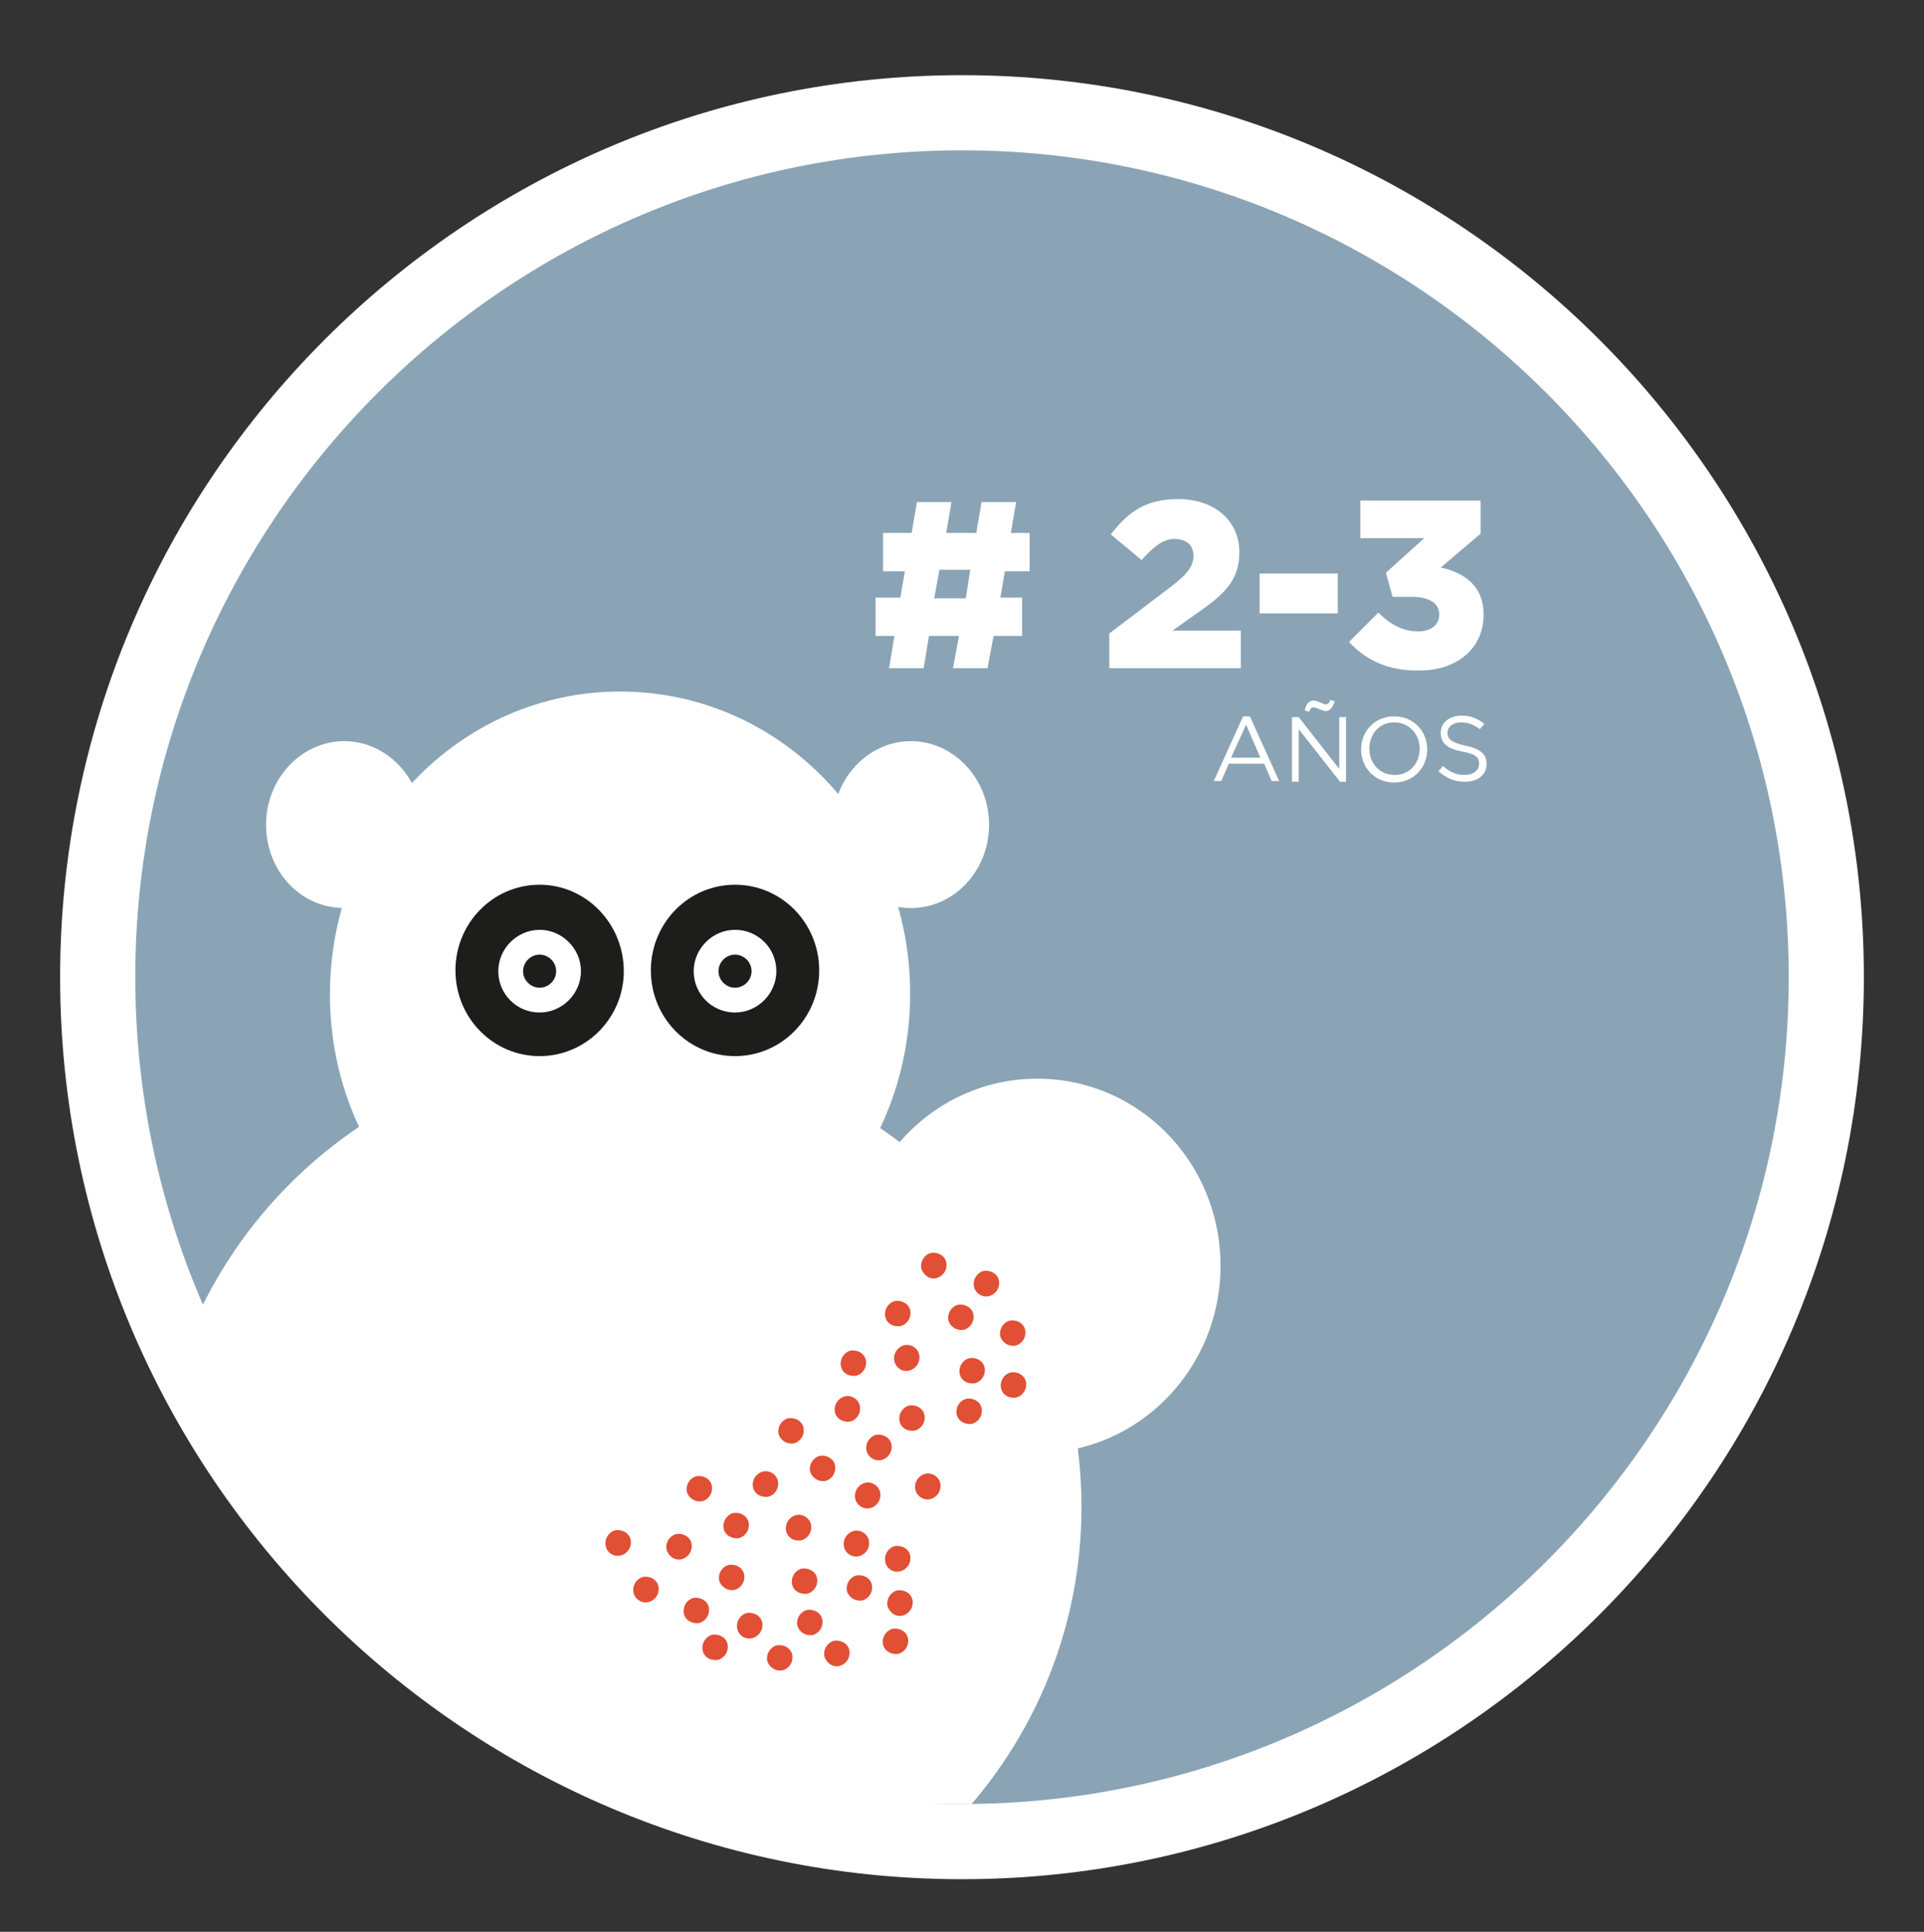 <?xml version="1.0" encoding="utf-8"?>
<!-- Generator: Adobe Illustrator 21.1.0, SVG Export Plug-In . SVG Version: 6.00 Build 0)  -->
<svg version="1.1" id="Capa_1" xmlns="http://www.w3.org/2000/svg" xmlns:xlink="http://www.w3.org/1999/xlink" x="0px" y="0px"
	 viewBox="0 0 256 257" style="enable-background:new 0 0 256 257;" xml:space="preserve">
<rect x="0" y="0" width="256" height="257" fill="#333333" stroke="none"/>
<style type="text/css">
	.st0{opacity:0.1;}
	.st1{fill:#DE4F35;}
	.st2{fill:#FFFFFF;}
	.st3{fill:#EAE1C7;}
	.st4{fill:#A0BDB5;}
	.st5{fill:#87A1B3;}
	.st6{fill:#E99C8F;}
	.st7{clip-path:url(#SVGID_8_);fill:#EAE1C7;}
	.st8{clip-path:url(#SVGID_10_);fill:#EAE1C7;}
	.st9{fill:#EFEBDE;}
	.st10{fill:#BDCAD3;}
	.st11{clip-path:url(#SVGID_12_);fill:#BDCAD3;}
	.st12{clip-path:url(#SVGID_14_);fill:#BDCAD3;}
	.st13{clip-path:url(#SVGID_16_);fill:#EAE1C7;}
	.st14{clip-path:url(#SVGID_18_);fill:#EAE1C7;}
	.st15{clip-path:url(#SVGID_20_);fill:#EAE1C7;}
	.st16{fill:#CAD9D5;}
	.st17{clip-path:url(#SVGID_22_);}
	.st18{opacity:0.5;clip-path:url(#SVGID_24_);}
	.st19{clip-path:url(#SVGID_26_);fill:#1D1D1B;}
	.st20{clip-path:url(#SVGID_22_);fill:none;stroke:#FFFFFF;stroke-width:1.6;stroke-linecap:round;}
	.st21{clip-path:url(#SVGID_28_);fill:#FFFFFF;}
	.st22{clip-path:url(#SVGID_30_);fill:#FFFFFF;}
	.st23{fill:none;stroke:#FFFFFF;stroke-width:10;}
	.st24{fill:#1D1D1B;}
	.st25{clip-path:url(#SVGID_32_);fill:#A0BDB5;}
	.st26{clip-path:url(#SVGID_34_);fill:#FFFFFF;}
	.st27{clip-path:url(#SVGID_36_);fill:none;stroke:#FFFFFF;stroke-width:10;}
	.st28{clip-path:url(#SVGID_38_);fill:#DE4F35;}
	.st29{clip-path:url(#SVGID_38_);fill:#1D1D1B;}
	.st30{clip-path:url(#SVGID_38_);fill:#FFFFFF;}
	.st31{clip-path:url(#SVGID_40_);fill:#FFFFFF;}
	.st32{clip-path:url(#SVGID_42_);fill:#FFFFFF;}
	.st33{clip-path:url(#SVGID_44_);}
	.st34{clip-path:url(#SVGID_48_);fill:#FFFFFF;}
	.st35{fill:#DF4F35;}
	.st36{clip-path:url(#SVGID_50_);}
	.st37{clip-path:url(#SVGID_52_);fill:#EBE2C8;}
	.st38{clip-path:url(#SVGID_54_);fill:#FFFFFF;}
	.st39{clip-path:url(#SVGID_56_);fill:none;stroke:#FFFFFF;stroke-width:10;}
	.st40{clip-path:url(#SVGID_58_);fill:#DF4F35;}
	.st41{clip-path:url(#SVGID_58_);fill:#1D1D1B;}
	.st42{clip-path:url(#SVGID_58_);fill:#FFFFFF;}
	.st43{clip-path:url(#SVGID_58_);fill:#88A2B4;}
	.st44{clip-path:url(#SVGID_60_);fill:#FFFFFF;}
	.st45{clip-path:url(#SVGID_62_);fill:none;stroke:#FFFFFF;stroke-width:10;}
	.st46{clip-path:url(#SVGID_64_);fill:#1D1D1B;}
	.st47{clip-path:url(#SVGID_64_);fill:#FFFFFF;}
	.st48{clip-path:url(#SVGID_64_);fill:#DF4F35;}
	.st49{clip-path:url(#SVGID_68_);fill:#EBE2C8;}
	.st50{clip-path:url(#SVGID_70_);fill:#FFFFFF;}
	.st51{clip-path:url(#SVGID_72_);fill:none;stroke:#FFFFFF;stroke-width:10;}
	.st52{clip-path:url(#SVGID_74_);fill:#DF4F35;}
	.st53{clip-path:url(#SVGID_74_);fill:#1D1D1B;}
	.st54{clip-path:url(#SVGID_74_);fill:#FFFFFF;}
	.st55{clip-path:url(#SVGID_74_);fill:#88A2B4;}
	.st56{clip-path:url(#SVGID_76_);fill:#FFFFFF;}
	.st57{clip-path:url(#SVGID_78_);fill:none;stroke:#FFFFFF;stroke-width:10;}
	.st58{clip-path:url(#SVGID_80_);fill:#1D1D1B;}
	.st59{clip-path:url(#SVGID_80_);fill:#FFFFFF;}
	.st60{clip-path:url(#SVGID_80_);fill:#DF4F35;}
	.st61{clip-path:url(#SVGID_82_);fill:#DF4F35;}
	.st62{clip-path:url(#SVGID_84_);fill:#DF4F35;}
	.st63{fill:none;stroke:#1D1D1B;stroke-width:0.4;stroke-miterlimit:10;}
	.st64{clip-path:url(#SVGID_86_);fill:#DF4F35;}
	.st65{clip-path:url(#SVGID_88_);fill:#E14F35;}
	.st66{clip-path:url(#SVGID_90_);}
	.st67{clip-path:url(#SVGID_94_);fill:#FFFFFF;}
	.st68{clip-path:url(#SVGID_96_);fill:#8AA4B6;}
	.st69{clip-path:url(#SVGID_98_);fill:#FFFFFF;}
	.st70{clip-path:url(#SVGID_100_);fill:none;stroke:#FFFFFF;stroke-width:10;}
	.st71{clip-path:url(#SVGID_102_);fill:#1D1D1B;}
	.st72{clip-path:url(#SVGID_102_);fill:#FFFFFF;}
	.st73{clip-path:url(#SVGID_102_);fill:#E14F35;}
	.st74{clip-path:url(#SVGID_104_);}
	.st75{clip-path:url(#SVGID_108_);}
	.st76{fill:#E7EBED;}
	.st77{fill:#8AA4B6;}
	.st78{clip-path:url(#SVGID_112_);fill:#FFFFFF;}
	.st79{clip-path:url(#SVGID_112_);fill:#E14F35;}
	.st80{clip-path:url(#SVGID_112_);fill:#1D1D1B;}
	.st81{fill:#E88072;}
	.st82{clip-path:url(#SVGID_114_);fill:#FFFFFF;}
	.st83{clip-path:url(#SVGID_114_);fill:#E14F35;}
	.st84{clip-path:url(#SVGID_114_);fill:#1D1D1B;}
	.st85{fill:#DCDCDB;}
	.st86{clip-path:url(#SVGID_116_);fill:#DCDCDB;}
	.st87{fill:#EDE4CA;}
	.st88{fill:#F5F4F0;}
	.st89{fill:#A3C0B8;}
	.st90{clip-path:url(#SVGID_118_);fill:#FFFFFF;}
	.st91{clip-path:url(#SVGID_118_);fill:#E14F35;}
	.st92{clip-path:url(#SVGID_118_);fill:#1D1D1B;}
	.st93{clip-path:url(#SVGID_120_);fill:#EBEFEE;}
	.st94{clip-path:url(#SVGID_122_);fill:#FFFFFF;}
	.st95{clip-path:url(#SVGID_122_);fill:#1D1D1B;}
	.st96{clip-path:url(#SVGID_122_);fill:#E14F35;}
	.st97{fill:none;stroke:#1D1D1B;stroke-width:7.451;}
	.st98{fill:none;stroke:#1D1D1B;stroke-width:1.393;}
	.st99{clip-path:url(#SVGID_124_);fill:none;stroke:#1D1D1B;stroke-width:1.393;}
	.st100{clip-path:url(#SVGID_126_);fill:none;stroke:#1D1D1B;stroke-width:14.901;}
	.st101{fill:none;stroke:#1D1D1B;stroke-width:4.47;}
	.st102{fill:none;stroke:#1D1D1B;stroke-width:1.489;}
	.st103{clip-path:url(#SVGID_128_);fill:none;stroke:#1D1D1B;stroke-width:7.451;}
	.st104{clip-path:url(#SVGID_130_);fill:none;stroke:#1D1D1B;stroke-width:14.901;}
	.st105{clip-path:url(#SVGID_132_);fill:none;stroke:#1D1D1B;stroke-width:7.451;}
	.st106{fill:none;stroke:#1D1D1B;stroke-width:1.49;stroke-dasharray:4.448,2.958;}
	.st107{fill:none;stroke:#1D1D1B;stroke-width:1.49;stroke-dasharray:4.425,2.935;}
	.st108{fill:none;stroke:#1D1D1B;stroke-width:1.49;stroke-dasharray:4.424,2.934;}
	.st109{fill:none;stroke:#1D1D1B;stroke-width:1.49;stroke-dasharray:4.48,2.99;}
	.st110{fill:#E14F35;}
	.st111{clip-path:url(#SVGID_134_);fill:#E14F35;}
	.st112{clip-path:url(#SVGID_136_);fill:#E88072;}
	.st113{clip-path:url(#SVGID_136_);fill:#F3D4CF;}
	.st114{clip-path:url(#SVGID_136_);fill:#EC9F92;}
	.st115{clip-path:url(#SVGID_136_);fill:#EEB1A6;}
	.st116{clip-path:url(#SVGID_136_);fill:#E14F35;}
	.st117{clip-path:url(#SVGID_138_);}
	.st118{clip-path:url(#SVGID_142_);}
	.st119{clip-path:url(#SVGID_146_);}
	.st120{clip-path:url(#SVGID_150_);}
	.st121{fill:#A4C1B9;}
	.st122{clip-path:url(#SVGID_154_);fill:#FFFFFF;}
	.st123{fill:#E24F35;}
	.st124{fill:#8BA5B7;}
	.st125{clip-path:url(#SVGID_156_);fill:#FFFFFF;}
	.st126{fill:#EEE5CB;}
	.st127{clip-path:url(#SVGID_158_);fill:#FFFFFF;}
	.st128{clip-path:url(#SVGID_160_);fill:#E84F35;}
	.st129{clip-path:url(#SVGID_162_);fill:#1D1D1B;}
	.st130{fill:#E84F35;}
	.st131{clip-path:url(#SVGID_164_);fill:#FADBD6;}
	.st132{clip-path:url(#SVGID_164_);fill:none;stroke:#FFFFFF;stroke-width:2.448;}
	.st133{clip-path:url(#SVGID_164_);fill:none;stroke:#F3A699;stroke-width:3.672;}
	.st134{clip-path:url(#SVGID_164_);fill:none;stroke:#F3A699;stroke-width:8.568;}
	.st135{clip-path:url(#SVGID_164_);fill:#E84F35;}
	.st136{clip-path:url(#SVGID_164_);fill:#1D1D1B;}
	.st137{clip-path:url(#SVGID_164_);}
	.st138{clip-path:url(#SVGID_164_);fill:none;stroke:#1D1D1B;stroke-width:0.979;}
	.st139{fill:#F3A699;}
	.st140{fill:#FADBD6;}
	.st141{fill:#EF8372;}
	.st142{fill:#EB6149;}
	.st143{fill:#F5B8AD;}
	.st144{fill:none;}
	.st145{fill:none;stroke:#1D1D1B;stroke-width:0.979;}
	.st146{clip-path:url(#SVGID_166_);fill:#1D1D1B;}
	.st147{clip-path:url(#SVGID_168_);fill:#E94F35;}
</style>
<g>
	<defs>
		<rect id="SVGID_95_" x="8" y="10" width="240" height="240"/>
	</defs>
	<clipPath id="SVGID_2_">
		<use xlink:href="#SVGID_95_"  style="overflow:visible;"/>
	</clipPath>
	<path style="clip-path:url(#SVGID_2_);fill:#8AA4B6;" d="M128,245c63.4,0,115-51.6,115-115c0-63.4-51.6-115-115-115S13,66.6,13,130
		C13,193.4,64.6,245,128,245"/>
</g>
<g>
	<defs>
		<path id="SVGID_97_" d="M18,130c0,15.5,3.2,30.2,8.9,43.5c7.4,17.1,15.6,32.2,30.1,43.5c11.4,8.9,27.6,16.1,42,20
			c9.1,2.4,19.1,3,29,3c0.4,0,0.9,0,1.3,0c60.2-0.7,108.7-49.7,108.7-110c0-60.8-49.2-110-110-110S18,69.2,18,130"/>
	</defs>
	<clipPath id="SVGID_4_">
		<use xlink:href="#SVGID_97_"  style="overflow:visible;"/>
	</clipPath>
	<path style="clip-path:url(#SVGID_4_);fill:#FFFFFF;" d="M82.5,172.5c21.3,0,38.6-18,38.6-40.3S103.9,92,82.5,92
		s-38.6,18-38.6,40.3S61.2,172.5,82.5,172.5"/>
	<path style="clip-path:url(#SVGID_4_);fill:#FFFFFF;" d="M121.2,120.8c5.8,0,10.4-5,10.4-11.1c0-6.1-4.7-11.1-10.4-11.1
		s-10.4,5-10.4,11.1C110.7,115.9,115.4,120.8,121.2,120.8"/>
	<path style="clip-path:url(#SVGID_4_);fill:#FFFFFF;" d="M138,193.3c13.5,0,24.4-11.2,24.4-24.9c0-13.8-10.9-24.9-24.4-24.9
		c-13.5,0-24.4,11.2-24.4,24.9C113.6,182.2,124.5,193.3,138,193.3"/>
	<path style="clip-path:url(#SVGID_4_);fill:#FFFFFF;" d="M45.8,120.8c5.8,0,10.4-5,10.4-11.1c0-6.1-4.7-11.1-10.4-11.1
		s-10.4,5-10.4,11.1C35.4,115.9,40,120.8,45.8,120.8"/>
	<path style="clip-path:url(#SVGID_4_);fill:#FFFFFF;" d="M82.3,261.6c34,0,61.6-27.4,61.6-61.1c0-33.8-27.6-61.1-61.6-61.1
		s-61.6,27.4-61.6,61.1C20.7,234.2,48.2,261.6,82.3,261.6"/>
</g>
<g>
	<defs>
		<rect id="SVGID_99_" x="8" y="10" width="240" height="240"/>
	</defs>
	<clipPath id="SVGID_6_">
		<use xlink:href="#SVGID_99_"  style="overflow:visible;"/>
	</clipPath>
	<path style="clip-path:url(#SVGID_6_);fill:none;stroke:#FFFFFF;stroke-width:10;" d="M128,245c63.4,0,115-51.6,115-115
		c0-63.4-51.6-115-115-115S13,66.6,13,130C13,193.4,64.6,245,128,245z"/>
</g>
<g>
	<path class="st2" d="M119,84.6h-2.5v-5.1h3.3l0.6-3.5h-2.9v-5.1h3.8l0.7-4.1h4.6l-0.7,4.1h4l0.7-4.1h4.6l-0.7,4.1h2.5V76h-3.3
		l-0.6,3.5h2.9v5.1h-3.8l-0.8,4.3h-4.6l0.8-4.3h-4l-0.7,4.3h-4.6L119,84.6z M128.5,79.6l0.6-3.8H125l-0.7,3.8H128.5z"/>
	<path class="st2" d="M147.7,84.2l8.3-6.3c2.1-1.6,2.8-2.7,2.8-4c0-1.4-1-2.2-2.5-2.2c-1.5,0-2.7,0.9-4.4,2.8l-4.1-3.4
		c2.4-3.1,4.7-4.7,9-4.7c4.8,0,8.1,2.9,8.1,7v0.1c0,3.5-1.8,5.4-5.1,7.7l-3.8,2.7h9.1v5h-17.5V84.2z"/>
	<path class="st2" d="M167.6,76.3h10.4v5.3h-10.4V76.3z"/>
	<path class="st2" d="M179.5,85.4l3.9-3.9c1.6,1.6,3.3,2.5,5.3,2.5c1.7,0,2.8-0.9,2.8-2.2v-0.1c0-1.4-1.3-2.3-3.6-2.3h-2.6l-0.9-3.2
		l5.1-4.6H181v-5h16v4.4l-5.3,4.5c3.2,0.7,5.7,2.5,5.7,6.2v0.1c0,4.5-3.6,7.4-8.5,7.4C184.6,89.3,181.6,87.7,179.5,85.4z"/>
</g>
<g>
	<path class="st2" d="M170.2,103.9h-1l-1-2.3h-4.7l-1,2.3h-1l3.9-8.6h0.9L170.2,103.9z M165.8,96.4l-2,4.4h3.9L165.8,96.4z"/>
	<path class="st2" d="M178.2,95.4h0.9v8.6h-0.8l-5.5-7v7h-0.9v-8.6h0.9l5.4,6.9V95.4z M176.4,94.6c-0.5,0-1.2-0.5-1.6-0.5
		c-0.3,0-0.5,0.2-0.6,0.6l-0.6-0.2c0.2-0.9,0.6-1.3,1.2-1.3c0.5,0,1.2,0.5,1.6,0.5c0.3,0,0.5-0.2,0.6-0.6l0.6,0.2
		C177.3,94.2,176.9,94.6,176.4,94.6z"/>
	<path class="st2" d="M185.5,104.1c-2.6,0-4.4-2-4.4-4.4s1.8-4.4,4.4-4.4s4.4,2,4.4,4.4S188.1,104.1,185.5,104.1z M185.5,96.1
		c-2,0-3.3,1.6-3.3,3.5c0,2,1.4,3.5,3.4,3.5c2,0,3.3-1.6,3.3-3.5C188.9,97.7,187.5,96.1,185.5,96.1z"/>
	<path class="st2" d="M195,99.2c1.9,0.4,2.8,1.1,2.8,2.4c0,1.5-1.2,2.4-2.9,2.4c-1.4,0-2.5-0.5-3.5-1.4l0.6-0.7
		c0.9,0.8,1.7,1.2,2.9,1.2c1.1,0,1.9-0.6,1.9-1.5c0-0.8-0.4-1.3-2.2-1.6c-2-0.4-2.9-1.1-2.9-2.5c0-1.4,1.2-2.3,2.8-2.3
		c1.2,0,2.1,0.4,3,1.1l-0.6,0.7c-0.8-0.6-1.6-0.9-2.5-0.9c-1.1,0-1.8,0.6-1.8,1.4C192.6,98.3,193.1,98.8,195,99.2z"/>
</g>
<g>
	<defs>
		<rect id="SVGID_101_" x="8" y="10" width="240" height="240"/>
	</defs>
	<clipPath id="SVGID_8_">
		<use xlink:href="#SVGID_101_"  style="overflow:visible;"/>
	</clipPath>
	<path style="clip-path:url(#SVGID_8_);fill:#1D1D1B;" d="M97.8,140.5c-6.2,0-11.2-5.1-11.2-11.4c0-6.3,5-11.4,11.2-11.4
		c6.2,0,11.2,5.1,11.2,11.4C109,135.4,104,140.5,97.8,140.5"/>
	<path style="clip-path:url(#SVGID_8_);fill:#FFFFFF;" d="M97.8,134.7c-3.1,0-5.5-2.5-5.5-5.5c0-3,2.5-5.5,5.5-5.5
		c3.1,0,5.5,2.5,5.5,5.5C103.3,132.2,100.8,134.7,97.8,134.7"/>
	<path style="clip-path:url(#SVGID_8_);fill:#1D1D1B;" d="M97.8,131.4c-1.2,0-2.2-1-2.2-2.2c0-1.2,1-2.2,2.2-2.2
		c1.2,0,2.2,1,2.2,2.2C100,130.4,99,131.4,97.8,131.4"/>
	<path style="clip-path:url(#SVGID_8_);fill:#1D1D1B;" d="M71.8,140.5c-6.2,0-11.2-5.1-11.2-11.4c0-6.3,5-11.4,11.2-11.4
		S83,122.9,83,129.2C83,135.4,78,140.5,71.8,140.5"/>
	<path style="clip-path:url(#SVGID_8_);fill:#FFFFFF;" d="M71.8,134.7c-3.1,0-5.5-2.5-5.5-5.5c0-3,2.5-5.5,5.5-5.5s5.5,2.5,5.5,5.5
		C77.3,132.2,74.8,134.7,71.8,134.7"/>
	<path style="clip-path:url(#SVGID_8_);fill:#1D1D1B;" d="M71.8,131.4c-1.2,0-2.2-1-2.2-2.2c0-1.2,1-2.2,2.2-2.2s2.2,1,2.2,2.2
		C74,130.4,73,131.4,71.8,131.4"/>
	<path style="clip-path:url(#SVGID_8_);fill:#E14F35;" d="M100.2,197.9c-0.2-0.9,0.3-1.8,1.2-2.1s1.9,0.3,2.1,1.2
		c0.2,0.9-0.3,1.8-1.2,2.1C101.4,199.3,100.4,198.8,100.2,197.9"/>
	<path style="clip-path:url(#SVGID_8_);fill:#E14F35;" d="M117.5,218.8c-0.2-0.9,0.3-1.8,1.2-2.1c0.9-0.2,1.9,0.3,2.1,1.2
		c0.2,0.9-0.3,1.8-1.2,2.1C118.7,220.2,117.7,219.7,117.5,218.8"/>
	<path style="clip-path:url(#SVGID_8_);fill:#E14F35;" d="M105.4,210.8c-0.2-0.9,0.3-1.8,1.2-2.1c0.9-0.2,1.9,0.3,2.1,1.2
		c0.2,0.9-0.3,1.8-1.2,2.1C106.6,212.2,105.6,211.7,105.4,210.8"/>
	<path style="clip-path:url(#SVGID_8_);fill:#E14F35;" d="M95.7,210.3c-0.2-0.9,0.3-1.8,1.2-2.1c0.9-0.2,1.9,0.3,2.1,1.2
		c0.2,0.9-0.3,1.8-1.2,2.1C96.9,211.7,96,211.2,95.7,210.3"/>
	<path style="clip-path:url(#SVGID_8_);fill:#E14F35;" d="M96.3,203.4c-0.2-0.9,0.3-1.8,1.2-2.1c0.9-0.2,1.9,0.3,2.1,1.2
		c0.2,0.9-0.3,1.8-1.2,2.1C97.5,204.8,96.5,204.3,96.3,203.4"/>
	<path style="clip-path:url(#SVGID_8_);fill:#E14F35;" d="M91.4,198.5c-0.2-0.9,0.3-1.8,1.2-2.1c0.9-0.2,1.9,0.3,2.1,1.2
		c0.2,0.9-0.3,1.8-1.2,2.1C92.6,199.9,91.7,199.4,91.4,198.5"/>
	<path style="clip-path:url(#SVGID_8_);fill:#E14F35;" d="M80.6,205.7c-0.2-0.9,0.3-1.8,1.2-2.1c0.9-0.2,1.9,0.3,2.1,1.2
		c0.2,0.9-0.3,1.8-1.2,2.1C81.7,207.2,80.8,206.6,80.6,205.7"/>
	<path style="clip-path:url(#SVGID_8_);fill:#E14F35;" d="M88.7,206.2c-0.2-0.9,0.3-1.8,1.2-2.1c0.9-0.2,1.9,0.3,2.1,1.2
		c0.2,0.9-0.3,1.8-1.2,2.1C89.9,207.7,89,207.1,88.7,206.2"/>
	<path style="clip-path:url(#SVGID_8_);fill:#E14F35;" d="M84.3,211.9c-0.2-0.9,0.3-1.8,1.2-2.1c0.9-0.2,1.9,0.3,2.1,1.2
		c0.2,0.9-0.3,1.8-1.2,2.1C85.5,213.4,84.5,212.8,84.3,211.9"/>
	<path style="clip-path:url(#SVGID_8_);fill:#E14F35;" d="M109.7,220.4c-0.2-0.9,0.3-1.8,1.2-2.1c0.9-0.2,1.9,0.3,2.1,1.2
		c0.2,0.9-0.3,1.8-1.2,2.1C110.9,221.9,110,221.3,109.7,220.4"/>
	<path style="clip-path:url(#SVGID_8_);fill:#E14F35;" d="M118.1,213.7c-0.2-0.9,0.3-1.8,1.2-2.1c0.9-0.2,1.9,0.3,2.1,1.2
		c0.2,0.9-0.3,1.8-1.2,2.1C119.3,215.2,118.4,214.6,118.1,213.7"/>
	<path style="clip-path:url(#SVGID_8_);fill:#E14F35;" d="M102.1,221c-0.2-0.9,0.3-1.8,1.2-2.1c0.9-0.2,1.9,0.3,2.1,1.2
		c0.2,0.9-0.3,1.8-1.2,2.1C103.3,222.4,102.4,221.9,102.1,221"/>
	<path style="clip-path:url(#SVGID_8_);fill:#E14F35;" d="M107.8,195.8c-0.2-0.9,0.3-1.8,1.2-2.1c0.9-0.2,1.9,0.3,2.1,1.2
		c0.2,0.9-0.3,1.8-1.2,2.1C109,197.2,108.1,196.7,107.8,195.8"/>
	<path style="clip-path:url(#SVGID_8_);fill:#E14F35;" d="M104.6,203.7c-0.2-0.9,0.3-1.8,1.2-2.1s1.9,0.3,2.1,1.2
		c0.2,0.9-0.3,1.8-1.2,2.1C105.7,205.1,104.8,204.6,104.6,203.7"/>
	<path style="clip-path:url(#SVGID_8_);fill:#E14F35;" d="M112.7,211.7c-0.2-0.9,0.3-1.8,1.2-2.1c0.9-0.2,1.9,0.3,2.1,1.2
		c0.2,0.9-0.3,1.8-1.2,2.1C113.9,213.1,113,212.6,112.7,211.7"/>
	<path style="clip-path:url(#SVGID_8_);fill:#E14F35;" d="M98.1,216.7c-0.2-0.9,0.3-1.8,1.2-2.1c0.9-0.2,1.9,0.3,2.1,1.2
		c0.2,0.9-0.3,1.8-1.2,2.1C99.2,218.2,98.3,217.6,98.1,216.7"/>
	<path style="clip-path:url(#SVGID_8_);fill:#E14F35;" d="M113.8,199.4c-0.2-0.9,0.3-1.8,1.2-2.1s1.9,0.3,2.1,1.2
		c0.2,0.9-0.3,1.8-1.2,2.1C115,200.9,114,200.3,113.8,199.4"/>
	<path style="clip-path:url(#SVGID_8_);fill:#E14F35;" d="M119,181.1c-0.2-0.9,0.3-1.8,1.2-2.1s1.9,0.3,2.1,1.2
		c0.2,0.9-0.3,1.8-1.2,2.1C120.2,182.6,119.3,182.1,119,181.1"/>
	<path style="clip-path:url(#SVGID_8_);fill:#E14F35;" d="M111.9,181.8c-0.2-0.9,0.3-1.8,1.2-2.1c0.9-0.2,1.9,0.3,2.1,1.2
		c0.2,0.9-0.3,1.8-1.2,2.1C113,183.2,112.1,182.7,111.9,181.8"/>
	<path style="clip-path:url(#SVGID_8_);fill:#E14F35;" d="M117.8,175.2c-0.2-0.9,0.3-1.8,1.2-2.1c0.9-0.2,1.9,0.3,2.1,1.2
		c0.2,0.9-0.3,1.8-1.2,2.1C118.9,176.6,118,176.1,117.8,175.2"/>
	<path style="clip-path:url(#SVGID_8_);fill:#E14F35;" d="M119.7,189.1c-0.2-0.9,0.3-1.8,1.2-2.1c0.9-0.2,1.9,0.3,2.1,1.2
		c0.2,0.9-0.3,1.8-1.2,2.1C120.8,190.5,119.9,190,119.7,189.1"/>
	<path style="clip-path:url(#SVGID_8_);fill:#E14F35;" d="M127.3,188.2c-0.2-0.9,0.3-1.8,1.2-2.1c0.9-0.2,1.9,0.3,2.1,1.2
		c0.2,0.9-0.3,1.8-1.2,2.1C128.5,189.6,127.5,189.1,127.3,188.2"/>
	<path style="clip-path:url(#SVGID_8_);fill:#E14F35;" d="M127.7,182.8c-0.2-0.9,0.3-1.8,1.2-2.1c0.9-0.2,1.9,0.3,2.1,1.2
		c0.2,0.9-0.3,1.8-1.2,2.1C128.8,184.2,127.9,183.7,127.7,182.8"/>
	<path style="clip-path:url(#SVGID_8_);fill:#E14F35;" d="M133.2,184.7c-0.2-0.9,0.3-1.8,1.2-2.1c0.9-0.2,1.9,0.3,2.1,1.2
		c0.2,0.9-0.3,1.8-1.2,2.1C134.3,186.1,133.4,185.6,133.2,184.7"/>
	<path style="clip-path:url(#SVGID_8_);fill:#E14F35;" d="M93.5,219.6c-0.2-0.9,0.3-1.8,1.2-2.1c0.9-0.2,1.9,0.3,2.1,1.2
		c0.2,0.9-0.3,1.8-1.2,2.1C94.6,221,93.7,220.5,93.5,219.6"/>
	<path style="clip-path:url(#SVGID_8_);fill:#E14F35;" d="M111.1,187.9c-0.2-0.9,0.3-1.8,1.2-2.1s1.9,0.3,2.1,1.2
		c0.2,0.9-0.3,1.8-1.2,2.1C112.3,189.3,111.3,188.8,111.1,187.9"/>
	<path style="clip-path:url(#SVGID_8_);fill:#E14F35;" d="M115.3,193c-0.2-0.9,0.3-1.8,1.2-2.1c0.9-0.2,1.9,0.3,2.1,1.2
		c0.2,0.9-0.3,1.8-1.2,2.1C116.5,194.5,115.5,193.9,115.3,193"/>
	<path style="clip-path:url(#SVGID_8_);fill:#E14F35;" d="M103.6,190.8c-0.2-0.9,0.3-1.8,1.2-2.1c0.9-0.2,1.9,0.3,2.1,1.2
		c0.2,0.9-0.3,1.8-1.2,2.1C104.8,192.2,103.9,191.7,103.6,190.8"/>
	<path style="clip-path:url(#SVGID_8_);fill:#E14F35;" d="M121.8,198.2c-0.2-0.9,0.3-1.8,1.2-2.1s1.9,0.3,2.1,1.2
		c0.2,0.9-0.3,1.8-1.2,2.1C123,199.7,122,199.1,121.8,198.2"/>
	<path style="clip-path:url(#SVGID_8_);fill:#E14F35;" d="M91,214.7c-0.2-0.9,0.3-1.8,1.2-2.1c0.9-0.2,1.9,0.3,2.1,1.2
		c0.2,0.9-0.3,1.8-1.2,2.1C92.2,216.1,91.2,215.6,91,214.7"/>
	<path style="clip-path:url(#SVGID_8_);fill:#E14F35;" d="M117.8,207.8c-0.2-0.9,0.3-1.8,1.2-2.1c0.9-0.2,1.9,0.3,2.1,1.2
		c0.2,0.9-0.3,1.8-1.2,2.1C119,209.3,118,208.8,117.8,207.8"/>
	<path style="clip-path:url(#SVGID_8_);fill:#E14F35;" d="M106.1,216.3c-0.2-0.9,0.3-1.8,1.2-2.1c0.9-0.2,1.9,0.3,2.1,1.2
		c0.2,0.9-0.3,1.8-1.2,2.1C107.3,217.7,106.4,217.2,106.1,216.3"/>
	<path style="clip-path:url(#SVGID_8_);fill:#E14F35;" d="M112.3,205.8c-0.2-0.9,0.3-1.8,1.2-2.1s1.9,0.3,2.1,1.2
		c0.2,0.9-0.3,1.8-1.2,2.1C113.5,207.3,112.5,206.7,112.3,205.8"/>
	<path style="clip-path:url(#SVGID_8_);fill:#E14F35;" d="M126.2,175.7c-0.2-0.9,0.3-1.8,1.2-2.1c0.9-0.2,1.9,0.3,2.1,1.2
		c0.2,0.9-0.3,1.8-1.2,2.1C127.4,177.1,126.5,176.6,126.2,175.7"/>
	<path style="clip-path:url(#SVGID_8_);fill:#E14F35;" d="M133.1,177.8c-0.2-0.9,0.3-1.8,1.2-2.1c0.9-0.2,1.9,0.3,2.1,1.2
		c0.2,0.9-0.3,1.8-1.2,2.1C134.3,179.2,133.4,178.7,133.1,177.8"/>
	<path style="clip-path:url(#SVGID_8_);fill:#E14F35;" d="M129.6,171.2c-0.2-0.9,0.3-1.8,1.2-2.1c0.9-0.2,1.9,0.3,2.1,1.2
		c0.2,0.9-0.3,1.8-1.2,2.1C130.8,172.7,129.8,172.1,129.6,171.2"/>
	<path style="clip-path:url(#SVGID_8_);fill:#E14F35;" d="M122.6,168.8c-0.2-0.9,0.3-1.8,1.2-2.1c0.9-0.2,1.9,0.3,2.1,1.2
		c0.2,0.9-0.3,1.8-1.2,2.1S122.9,169.7,122.6,168.8"/>
</g>
</svg>

